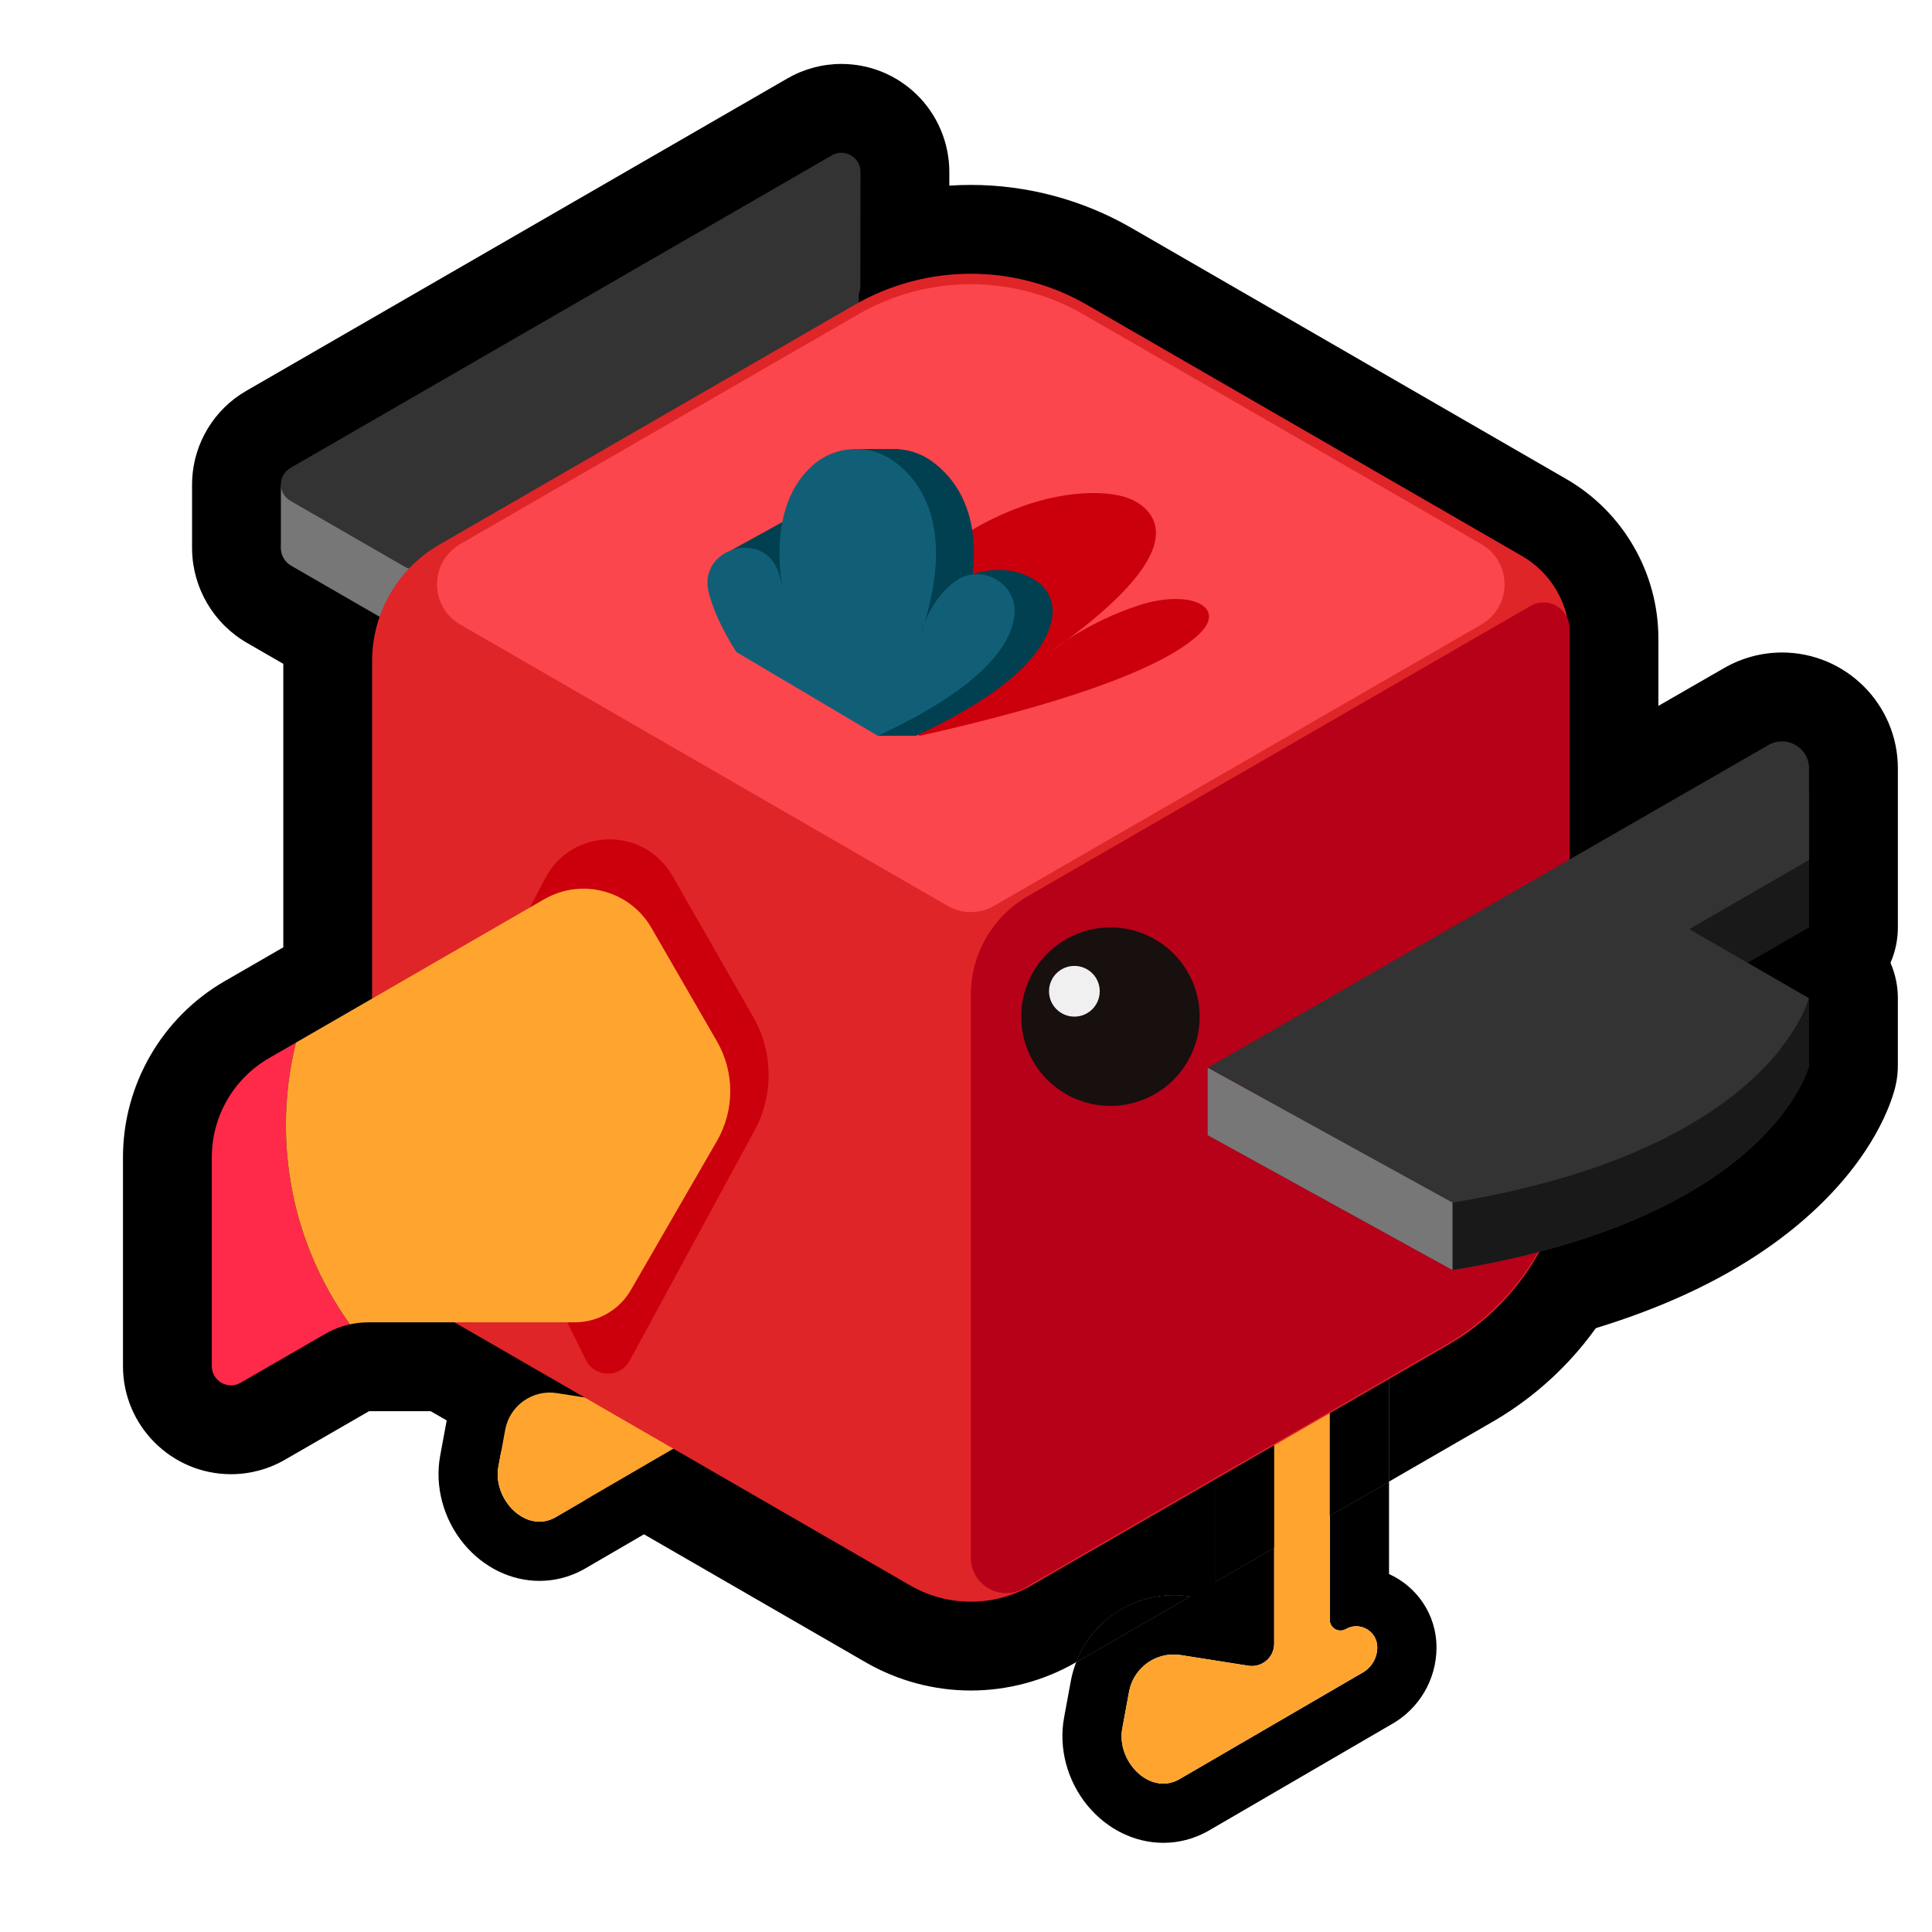 <?xml version="1.0" encoding="UTF-8"?>
<svg id="a" data-name="Layer 1" xmlns="http://www.w3.org/2000/svg" width="512" height="512" viewBox="0 0 512 512">
  <defs>
    <style>
      .b {
        fill: #fa464c;
      }

      .b, .c, .d, .e, .f, .g, .h, .i, .j, .k, .l, .m {
        fill-rule: evenodd;
      }

      .c {
        fill: #004050;
      }

      .n {
        fill: #180f0f;
      }

      .o {
        fill: #f0f0f0;
      }

      .e {
        fill: #191919;
      }

      .f {
        fill: #ff2a4a;
      }

      .g {
        fill: #333;
      }

      .h {
        fill: #b60119;
      }

      .i {
        fill: #df2528;
      }

      .j {
        fill: #777;
      }

      .k {
        fill: #ffa52f;
      }

      .l {
        fill: #115f77;
      }

      .m {
        fill: #cb000c;
      }
    </style>
  </defs>
  <path d="M360.507,335.358c-2.481-1.496-5.283-2.244-8.096-2.244-2.517,0-5.045.605-7.336,1.816l-14.744,7.811c-5.14,2.719-8.357,8.061-8.357,13.866v62.656l15.694-9.058v-53.598l14.744-7.799v52.886l15.694-9.058v-43.828c0-5.508-2.885-10.613-7.598-13.45ZM285.197,440.5l30.129-17.391c-1.413-.226-2.861-.344-4.297-.344-11.61,0-21.784,7.218-25.832,17.735Z"/>
  <path d="M187.084,279.382v80.491c0,1.641,1.347,2.815,2.815,2.815.468,0,.948-.119,1.401-.381.898-.519,1.851-.755,2.779-.755,2.912,0,5.584,2.329,5.584,5.583,0,2.845-1.564,5.459-4.071,6.804l-48.583,28.27c-1.341.719-2.71,1.043-4.051,1.043-6.432,0-12.197-7.468-10.869-14.645l1.8-9.727c1.069-5.778,6.112-9.84,11.812-9.84.623,0,1.253.049,1.887.148l17.916,2.825c.315.05.626.073.933.073,3.201,0,5.904-2.601,5.904-5.918v-78.983l14.743-7.806M187.083,263.687c-2.52,0-5.043.606-7.344,1.824l-14.743,7.806c-5.138,2.72-8.351,8.057-8.351,13.871v67.541l-6.614-1.043c-1.431-.226-2.888-.34-4.332-.34-13.355-0-24.814,9.538-27.245,22.68l-1.8,9.727c-1.502,8.119.855,16.877,6.304,23.428,5.164,6.207,12.453,9.767,19.998,9.767,4.014,0,7.873-.978,11.469-2.907.16-.086.318-.174.475-.266l48.41-28.17c7.439-4.131,12.045-11.942,12.045-20.47,0-8.636-5.17-16.086-12.579-19.418v-68.335c0-5.505-2.884-10.607-7.6-13.446-2.485-1.496-5.288-2.249-8.096-2.249h0Z"/>
  <g>
    <path class="d" d="M109.419,180.339c-2.03,0-4.062-.525-5.885-1.577l-32.238-18.612c-5.237-3.023-8.519-8.614-8.622-14.648-.003-.118-.005-.235-.005-.35v-16.822c0-.226.006-.451.019-.674.251-5.714,3.423-10.973,8.401-13.847L214.556,30.978c2.564-1.48,5.472-2.263,8.41-2.263,4.438,0,8.787,1.807,11.934,4.957,3.17,3.173,4.913,7.4,4.909,11.902l-.028,30.287c-.001,1.23-.136,2.447-.402,3.638l-.015,16.004c-.004,4.075-2.115,7.857-5.581,10.001l-118.172,73.076c-1.895,1.172-4.043,1.76-6.191,1.76Z"/>
    <path d="M222.966,40.486c2.646,0,5.074,2.118,5.071,5.076l-.029,30.288c-.001.684-.143,1.347-.4,1.958l-.017,17.684-118.172,73.076-32.238-18.613c-1.829-1.056-2.742-2.906-2.738-4.755-0-.016-.003-.032-.003-.049v-16.822c0,.016.003.032.003.048.003-1.702.846-3.403,2.531-4.375L220.442,41.172c.816-.471,1.681-.686,2.524-.686M222.966,16.944c-5.001,0-9.945,1.328-14.297,3.841L65.203,103.615c-8.416,4.859-13.795,13.73-14.268,23.383-.025.441-.037.886-.037,1.332v16.822c0,.211.003.425.009.639.203,10.116,5.718,19.48,14.504,24.553l32.238,18.613c3.646,2.105,7.71,3.154,11.771,3.154,4.298,0,8.593-1.176,12.383-3.519l118.172-73.076c6.931-4.286,11.153-11.852,11.161-20.001l.014-14.877c.267-1.567.402-3.159.403-4.766l.029-30.287c.007-7.764-3.195-15.294-8.787-20.658-5.366-5.148-12.407-7.983-19.827-7.983h0Z"/>
  </g>
  <path d="M439.486,169.173v131.485c0,31.316-16.845,60.495-43.959,76.142l-27.422,15.836v-43.828c0-5.508-2.885-10.613-7.598-13.45-2.481-1.496-5.283-2.244-8.096-2.244-2.517,0-5.045.605-7.336,1.816l-14.744,7.811c-5.14,2.719-8.357,8.061-8.357,13.866v62.656l15.694-9.058v25.392c0,3.312-2.695,5.912-5.9,5.912-.309,0-.617-.024-.938-.071l-17.914-2.825c-.629-.107-1.258-.154-1.887-.154-5.698,0-10.743,4.072-11.812,9.841l-1.793,9.734c-1.33,7.17,4.428,14.637,10.862,14.637,1.341,0,2.707-.321,4.048-1.045l48.589-28.265c2.505-1.341,4.072-3.965,4.072-6.802,0-3.253-2.671-5.591-5.591-5.591-.926,0-1.876.237-2.778.76-.451.261-.926.38-1.401.38-1.46,0-2.813-1.175-2.813-2.813v-27.601l15.694-9.058v24.502c7.408,3.336,12.583,10.779,12.583,19.421,0,8.524-4.606,16.335-12.049,20.466l-48.411,28.17c-.154.095-.309.178-.475.261-3.597,1.935-7.455,2.909-11.467,2.909-7.538,0-14.827-3.561-19.991-9.758-5.449-6.553-7.811-15.314-6.304-23.434l1.793-9.723c.321-1.721.795-3.371,1.413-4.95l30.129-17.391c-1.413-.226-2.861-.344-4.297-.344-11.61,0-21.784,7.218-25.832,17.735l-.083.048c-8.452,4.879-18.08,7.455-27.838,7.455-9.746,0-19.374-2.576-27.826-7.455l-115.317-66.573h-16.323l-22.259,12.845c-4.357,2.529-9.307,3.858-14.329,3.858-15.789,0-28.633-12.845-28.633-28.633v-55.355c0-19.196,10.328-37.086,26.959-46.677l7.099-4.096,8.428-4.867v-75.881c0-21.059,11.325-40.683,29.559-51.212l110.058-63.546c12.928-7.467,27.66-11.408,42.582-11.408s29.654,3.941,42.582,11.408l115.234,66.538c15.041,8.678,24.395,24.858,24.395,42.226Z"/>
  <path d="M311.028,422.765c1.436,0,2.885.119,4.297.344l-30.129,17.391c4.048-10.518,14.222-17.735,25.832-17.735Z"/>
  <path d="M368.105,348.808v43.828l-15.694,9.058-14.744,8.512-15.694,9.058v-62.656c0-5.805,3.217-11.147,8.357-13.866l14.744-7.811c2.291-1.211,4.82-1.816,7.336-1.816,2.813,0,5.615.748,8.096,2.244,4.713,2.837,7.598,7.942,7.598,13.45Z"/>
  <g>
    <path class="d" d="M384.917,348.342c-1.986,0-3.94-.503-5.681-1.461l-64.869-35.741c-3.757-2.069-6.091-6.019-6.091-10.31v-17.849c-.003-1.491.277-2.942.802-4.29l.04-.102c.496-1.238,1.199-2.386,2.08-3.391.001,0,.034-.038.034-.039.833-.94,1.822-1.755,2.944-2.4l148.633-85.533c2.88-1.657,6.142-2.533,9.431-2.533,10.444,0,18.941,8.497,18.941,18.941v42.136c0,3.715-1.751,7.181-4.67,9.388,3.061,2.312,4.769,5.953,4.667,9.71v17.205c.029,1.027-.076,2.074-.329,3.118-.338,1.391-3.737,13.983-19.013,27.817-19.002,17.208-47.605,29.044-85.012,35.179-.63.103-1.267.155-1.905.155h-.003Z"/>
    <path d="M472.241,196.464c3.74,0,7.17,2.991,7.17,7.17v42.136l-16.26,9.392,16.26,9.384s-.003.009-.003.01v17.858l.003.002s-9.769,40.26-94.49,54.155l-.001-0c-.001 0-.001 0-.002 0l-64.87-35.74v-17.87l15.863,8.74.003-.002-15.866-8.738,148.633-85.532c1.151-.662,2.371-.965,3.56-.965M320.048,282.961h.005M320.048,282.961h.005M472.241,172.921c-5.347,0-10.639,1.418-15.302,4.102l-148.362,85.376c-.49.274-.969.565-1.436.872-2.995,1.962-5.434,4.531-7.217,7.47-1.501,2.466-2.561,5.229-3.071,8.181-.249,1.429-.368,2.885-.348,4.355v17.554c0,8.58,4.667,16.48,12.182,20.62l64.87,35.74c3.493,1.925,7.404,2.922,11.361,2.922.972,0,1.948-.06,2.92-.182.318-.04.635-.086.951-.139,39.652-6.511,70.251-19.316,90.95-38.06,17.074-15.461,21.577-29.754,22.551-33.766.487-2.005.701-4.026.661-6.019v-16.928c.07-3.421-.612-6.784-1.95-9.863,1.268-2.916,1.953-6.103,1.953-9.388v-42.136c0-16.935-13.777-30.712-30.712-30.712h0Z"/>
  </g>
  <path class="k" d="M337.671,356.61v78.983c0,3.635-3.247,6.41-6.838,5.844l-17.916-2.825c-6.438-1.015-12.513,3.283-13.699,9.691l-1.8,9.727c-1.605,8.672,7.147,17.77,14.92,13.601l48.583-28.27c2.507-1.345,4.071-3.959,4.071-6.804h0c0-4.292-4.646-6.974-8.363-4.828h0c-1.874,1.082-4.216-.271-4.216-2.434v-80.491l-14.743,7.806Z"/>
  <path class="k" d="M172.341,287.188v78.983c0,3.635-3.247,6.41-6.838,5.844l-17.916-2.825c-6.438-1.015-12.513,3.283-13.699,9.691l-1.8,9.727c-1.605,8.672,7.147,17.77,14.92,13.601l48.583-28.27c2.507-1.345,4.071-3.959,4.071-6.804h0c0-4.292-4.646-6.974-8.363-4.828h0c-1.874,1.082-4.216-.271-4.216-2.434v-80.491l-14.743,7.806Z"/>
  <path class="g" d="M107.213,150.231l-30.238-17.458c-3.376-1.949-3.376-6.821,0-8.77L220.442,41.172c3.377-1.95,7.599.49,7.595,4.39l-.029,30.288c-.002,1.753-.91,3.38-2.4,4.302l-113.2,70.001c-1.585.98-3.581,1.01-5.195.079Z"/>
  <path class="g" d="M109.42,168.568l-32.238-18.613c-3.652-2.108-3.652-7.379,0-9.488L227.631,53.605l-.04,41.886-118.172,73.076Z"/>
  <path class="j" d="M109.417,150.846v17.669l-32.235-18.616c-1.828-1.057-2.742-2.901-2.742-4.746v-16.822c0,1.711.847,3.413,2.533,4.386l6.767,3.908,23.472,13.551c.688.394,1.442.621,2.205.671Z"/>
  <path class="i" d="M415.939,169.174v131.48c0,23.002-12.268,44.26-32.184,55.757l-110.417,63.752c-9.936,5.737-22.178,5.737-32.114.001l-125.36-72.373c-10.675-6.163-17.249-17.56-17.249-29.887v-142.734c0-12.718,6.785-24.47,17.799-30.829l110.05-63.543c19.069-11.002,42.558-11.002,61.627,0l115.237,66.541c7.807,4.503,12.612,12.83,12.612,21.836Z"/>
  <path class="h" d="M257.276,263.667v149.134c0,7.218,7.813,11.728,14.064,8.12l112.162-64.76c20.072-11.589,32.437-33.006,32.437-56.183v-133.428c0-5.303-5.741-8.618-10.334-5.966l-133.219,76.914c-9.35,5.398-15.109,15.374-15.109,26.17Z"/>
  <path class="b" d="M392.57,165.513l-129.139,74.553c-3.811,2.202-8.5,2.202-12.312,0l-129.139-74.553c-8.183-4.73-8.208-16.521-.073-21.283.024-.016.049-.033.073-.049l105.434-60.868c18.48-10.662,41.242-10.662,59.722,0l105.726,61.055c7.915,4.835,7.818,16.456-.293,21.145Z"/>
  <path class="m" d="M178.202,232.114l21.414,37.411c5.315,9.286,5.445,20.662.343,30.067l-33.103,61.02c-2.527,4.658-9.255,4.528-11.601-.224l-37.751-76.496,27.023-51.201c7.072-13.4,26.147-13.727,33.674-.577Z"/>
  <polyline class="c" points="226.243 118.992 238.25 118.992 234.655 123.14 226.243 118.992"/>
  <g>
    <path class="m" d="M206.563,176.231s-1.967-6.527.803-13.299c4.085-9.986,32.727-14.437,30.069-4.673-.336,1.233-.842,2.551-1.575,3.938,0,0,8.518-18.503,35.16-28.049,12.239-4.385,25.127-4.665,30.847-.687,7.109,4.943,9.663,15.79-23.048,39.016,0,0,8.952-7.529,23.13-12.098,13.27-4.277,23.303.369,15.985,7.511-6.944,6.776-25.946,16.264-74.181,27.106l-37.189-18.765Z"/>
    <path class="c" d="M257.785,152.23s7.867-3.216,15.269.822l-9.911,3.942-5.358-4.765Z"/>
    <polygon class="c" points="193.81 145.815 209.417 137.21 208.402 160.562 193.81 145.815"/>
    <polygon class="c" points="242.696 194.997 232.637 194.997 263.143 154.102 242.696 194.997"/>
    <path class="c" d="M205.256,172.828s-5.28-7.71-7.361-15.71c-3.07-11.797,14.497-17.055,18.441-5.52.498,1.457.926,3.014,1.236,4.652,0,0-5.017-21.858,8.1-33.135,6.026-5.181,14.958-5.511,21.366-.812,7.965,5.84,16.234,18.653,6.988,46.091,0,0,1.831-8.895,9.116-14.292,6.818-5.052,16.671.436,15.762,8.873-.862,8.005-8.621,19.213-36.208,32.021l-37.44-22.168Z"/>
    <path class="l" d="M195.197,172.828s-5.28-7.71-7.361-15.71c-3.07-11.797,14.497-17.055,18.441-5.52.498,1.457.926,3.014,1.236,4.652,0,0-5.017-21.858,8.1-33.135,6.026-5.181,14.958-5.511,21.366-.812,7.965,5.84,16.234,18.653,6.988,46.091,0,0,1.831-8.895,9.116-14.292,6.818-5.052,16.671.436,15.762,8.873-.862,8.005-8.621,19.213-36.208,32.021l-37.44-22.168Z"/>
  </g>
  <g>
    <path class="f" d="M92.752,350.965c-2.299.495-4.515,1.346-6.562,2.533l-22.424,12.946c-3.393,1.963-7.637-.486-7.637-4.402v-55.354c0-10.843,5.786-20.863,15.18-26.284l7.113-4.103c-1.739,6.992-2.655,14.31-2.655,21.844,0,19.713,6.291,37.959,16.984,52.821Z"/>
    <path class="k" d="M189.981,302.397l-22.76,39.417c-3.075,5.328-8.768,8.618-14.918,8.618h-54.653c-1.664,0-3.3.178-4.898.533-10.693-14.862-16.984-33.108-16.984-52.821,0-7.534.916-14.853,2.655-21.844l65.816-38.001c9.946-5.743,22.665-2.335,28.408,7.611l17.335,30.025c4.73,8.188,4.73,18.274,0,26.462Z"/>
  </g>
  <circle class="n" cx="294.273" cy="269.425" r="23.648"/>
  <circle class="o" cx="284.722" cy="262.696" r="6.721"/>
  <g>
    <path class="g" d="M479.41,203.633v24.266l-31.732,18.323,15.472,8.939,16.26,9.384s-1.375,5.669-7.581,13.493c-10.315,13.023-33.996,31.983-86.91,40.662l-49.006-27.002-15.866-8.738,148.633-85.532c4.773-2.746,10.729.699,10.729,6.205Z"/>
    <polygon class="e" points="479.41 227.9 479.41 245.77 463.15 255.162 447.679 246.223 479.41 227.9"/>
    <path class="g" d="M479.41,227.9l-31.732,18.323,15.472,8.939-15.472,8.931,24.151,13.945,7.581,4.377s-9.769,40.26-94.49,54.155l-64.872-35.74,15.866-9.132,143.497-82.566v18.767Z"/>
    <path class="e" d="M479.408,264.545v17.87s-9.769,40.26-94.49,54.155v-17.87c52.914-8.679,76.595-27.639,86.91-40.662,6.205-7.824,7.581-13.493,7.581-13.493Z"/>
    <polygon class="j" points="320.048 282.961 320.048 300.83 384.917 336.57 384.917 318.7 320.048 282.961"/>
  </g>
</svg>